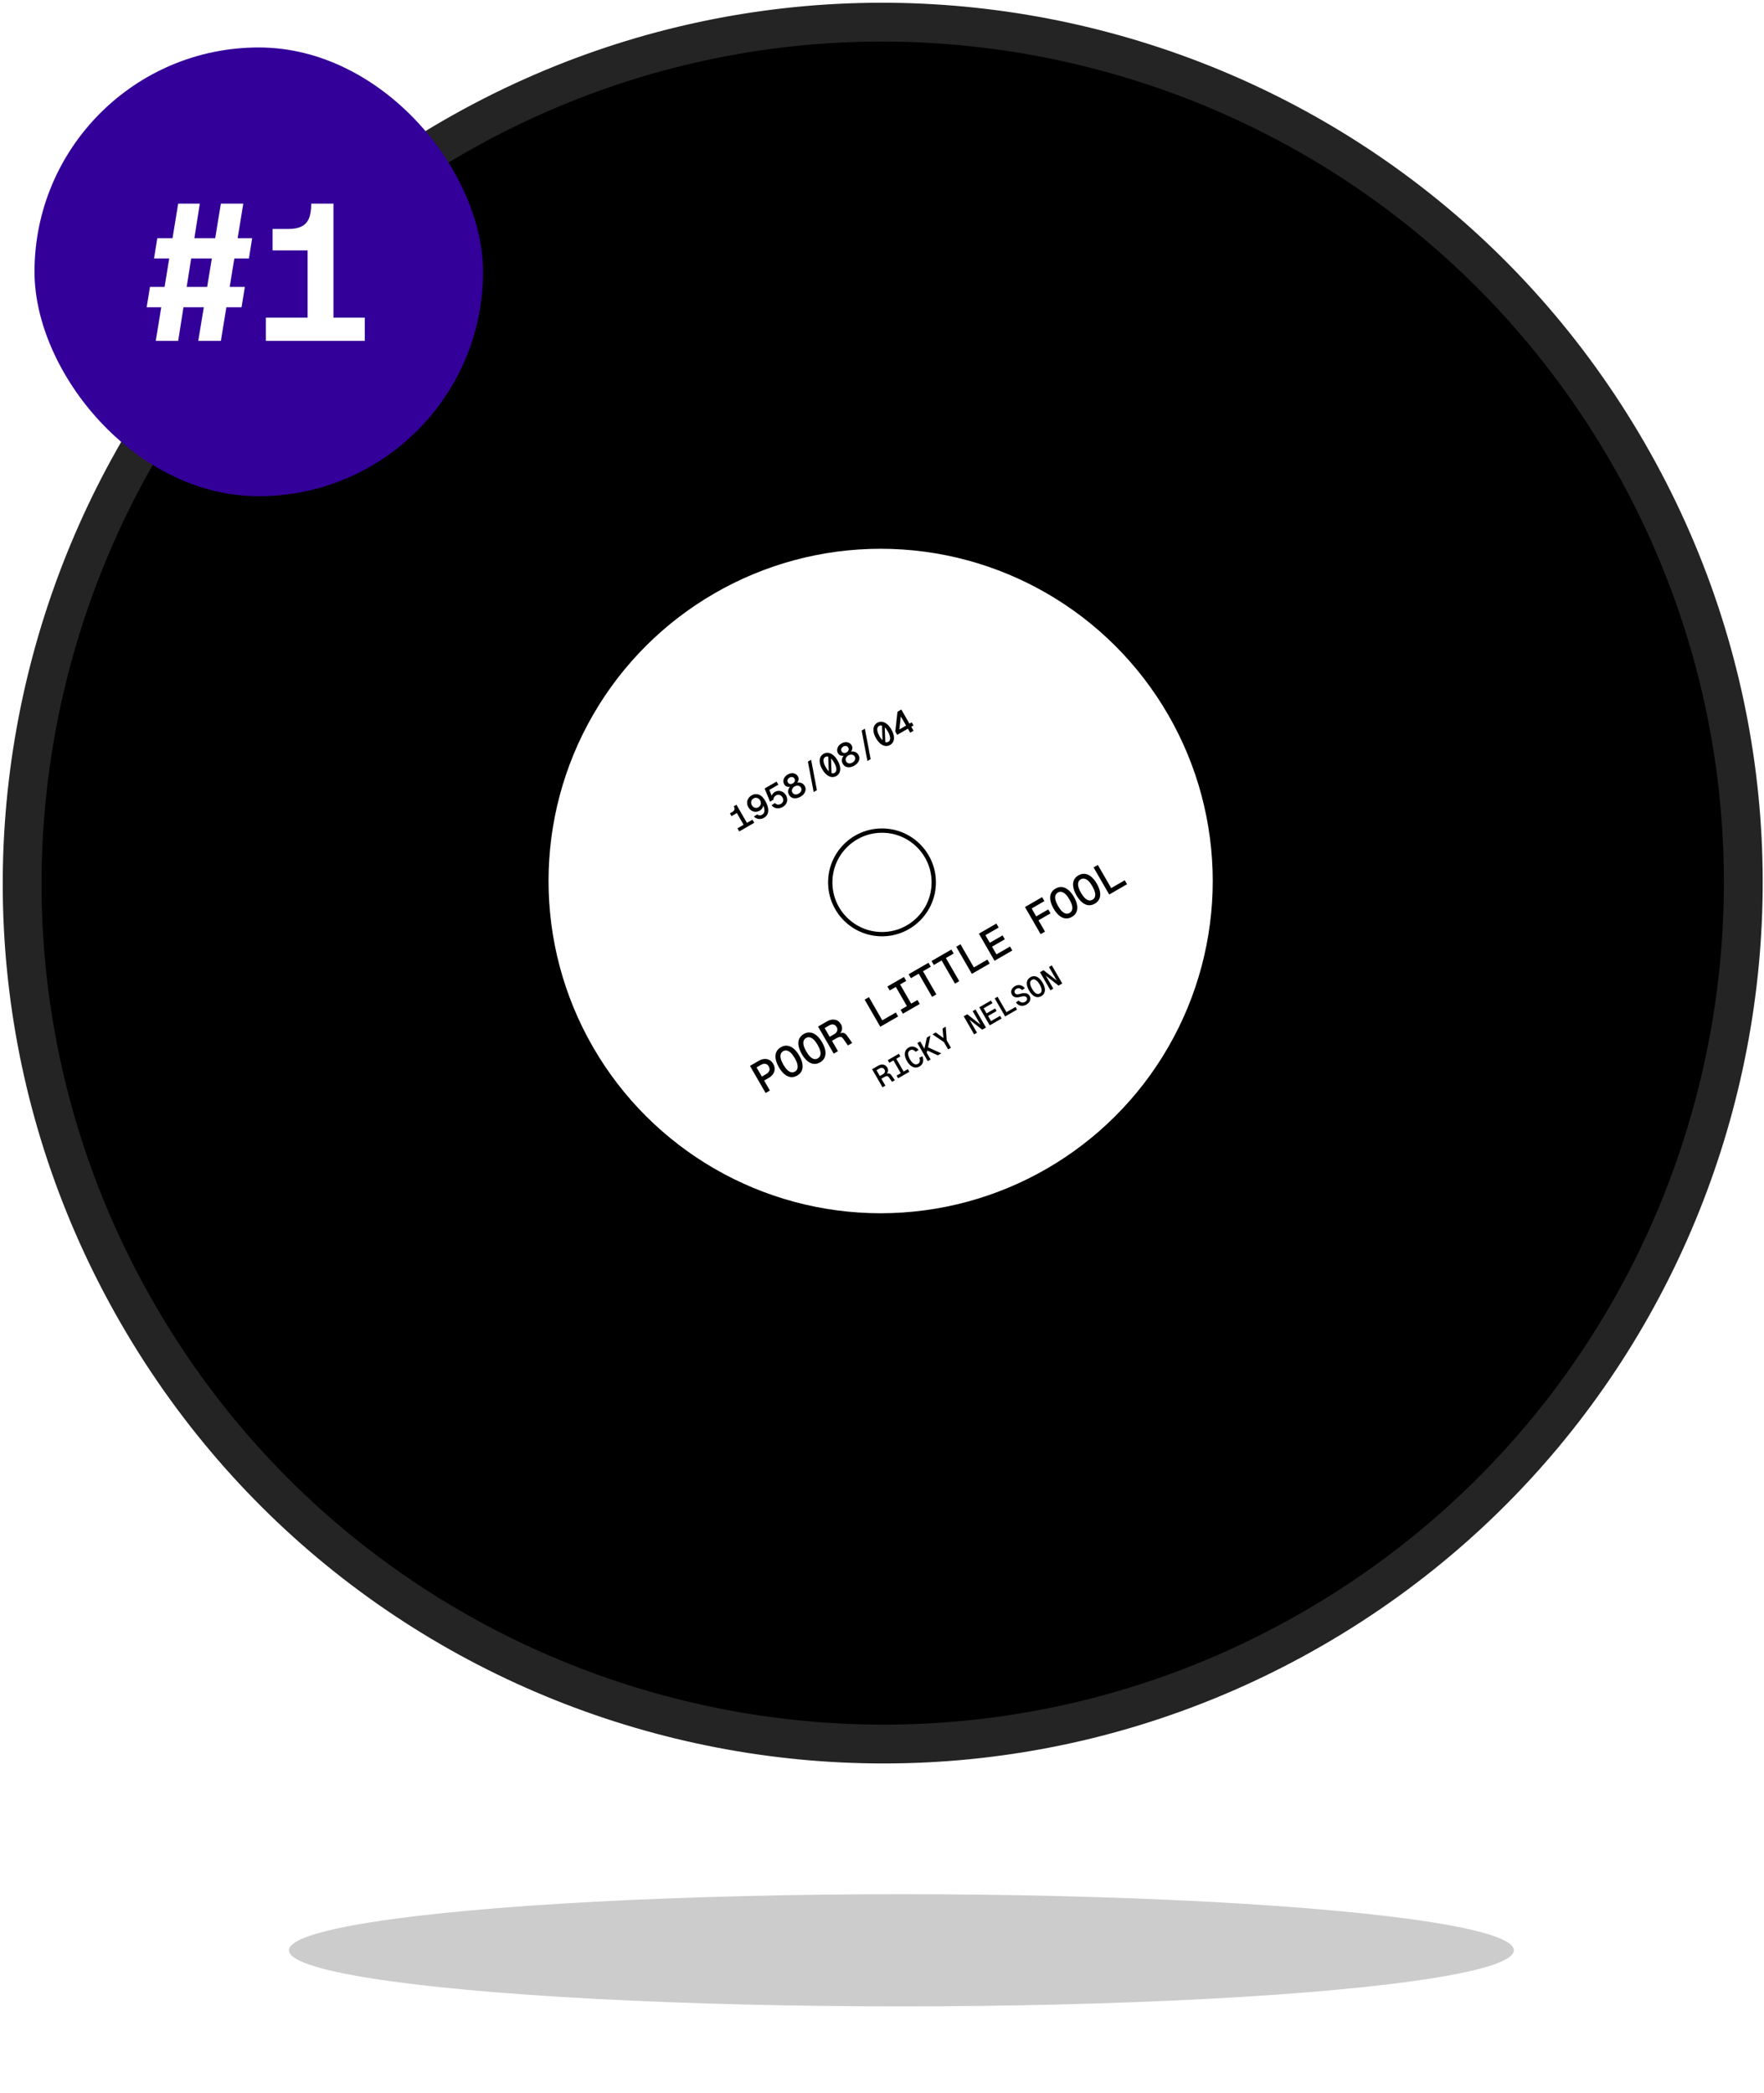 <svg width="409" height="485" viewBox="0 0 409 485" fill="none" xmlns="http://www.w3.org/2000/svg">
<path d="M377.441 104.918C432.531 200.338 399.838 322.35 304.419 377.44C208.999 432.531 86.987 399.838 31.897 304.418C-23.194 208.999 9.499 86.987 104.919 31.896C200.338 -23.194 322.35 9.499 377.441 104.918Z" fill="black" stroke="#242424" stroke-width="9"/>
<circle cx="204.183" cy="204.183" r="77" transform="rotate(-30 204.183 204.183)" fill="white"/>
<path d="M175.914 245.859C176.362 245.6 176.799 245.457 177.225 245.432C177.653 245.397 178.046 245.477 178.403 245.673C178.756 245.862 179.047 246.154 179.275 246.55C179.507 246.951 179.62 247.358 179.614 247.77C179.605 248.177 179.48 248.56 179.239 248.919C179 249.27 178.657 249.574 178.208 249.833L177.173 250.431L178.506 252.741L177.515 253.314L173.887 247.029L175.914 245.859ZM177.606 248.953C178.013 248.718 178.27 248.448 178.377 248.142C178.49 247.833 178.444 247.502 178.239 247.148C178.042 246.805 177.783 246.609 177.462 246.558C177.144 246.498 176.781 246.585 176.374 246.82L175.409 247.377L176.641 249.51L177.606 248.953ZM184.843 249.272C184.341 249.561 183.839 249.679 183.335 249.623C182.836 249.565 182.355 249.343 181.889 248.959C181.42 248.569 180.989 248.035 180.597 247.356C180.202 246.671 179.953 246.029 179.85 245.427C179.746 244.826 179.794 244.295 179.992 243.834C180.196 243.37 180.549 242.993 181.051 242.704C181.552 242.414 182.052 242.299 182.55 242.357C183.054 242.413 183.541 242.635 184.01 243.025C184.479 243.415 184.911 243.953 185.307 244.637C185.698 245.316 185.946 245.956 186.049 246.557C186.149 247.153 186.097 247.682 185.893 248.146C185.694 248.607 185.345 248.982 184.843 249.272ZM184.311 248.351C184.595 248.188 184.783 247.961 184.875 247.672C184.97 247.373 184.967 247.02 184.867 246.614C184.762 246.202 184.564 245.743 184.271 245.235C183.978 244.728 183.679 244.326 183.374 244.03C183.07 243.733 182.764 243.552 182.458 243.485C182.157 243.414 181.866 243.461 181.582 243.624C181.299 243.788 181.11 244.019 181.015 244.318C180.926 244.613 180.933 244.967 181.037 245.379C181.142 245.791 181.34 246.251 181.633 246.758C181.926 247.266 182.225 247.667 182.53 247.964C182.831 248.254 183.132 248.434 183.432 248.505C183.735 248.566 184.028 248.515 184.311 248.351ZM190.151 246.207C189.649 246.497 189.146 246.614 188.642 246.559C188.144 246.5 187.662 246.279 187.196 245.895C186.727 245.505 186.297 244.97 185.905 244.292C185.51 243.607 185.261 242.964 185.157 242.363C185.054 241.762 185.102 241.231 185.3 240.77C185.504 240.306 185.857 239.929 186.358 239.639C186.86 239.35 187.36 239.234 187.858 239.293C188.362 239.348 188.849 239.571 189.318 239.961C189.787 240.351 190.219 240.888 190.614 241.573C191.006 242.251 191.254 242.891 191.357 243.493C191.457 244.088 191.404 244.618 191.2 245.082C191.002 245.543 190.652 245.918 190.151 246.207ZM189.619 245.287C189.902 245.123 190.09 244.897 190.183 244.607C190.278 244.309 190.275 243.956 190.174 243.55C190.07 243.138 189.872 242.678 189.579 242.171C189.286 241.663 188.987 241.261 188.682 240.965C188.377 240.669 188.072 240.487 187.765 240.42C187.465 240.35 187.173 240.396 186.89 240.56C186.607 240.723 186.418 240.955 186.323 241.253C186.233 241.549 186.241 241.902 186.345 242.314C186.449 242.726 186.648 243.186 186.941 243.694C187.234 244.201 187.533 244.603 187.837 244.899C188.139 245.189 188.44 245.37 188.74 245.44C189.043 245.502 189.336 245.45 189.619 245.287ZM191.721 236.732C192.388 236.347 193.015 236.213 193.602 236.331C194.189 236.448 194.653 236.802 194.994 237.392C195.154 237.669 195.236 237.96 195.239 238.266C195.248 238.567 195.185 238.847 195.051 239.106C194.923 239.361 194.744 239.562 194.515 239.71L194.184 239.771C194.709 239.468 195.139 239.334 195.474 239.369C195.809 239.404 196.115 239.62 196.393 240.019L197.598 241.719L196.598 242.296L195.461 240.675C195.291 240.435 195.084 240.314 194.84 240.314C194.601 240.31 194.287 240.42 193.898 240.645L192.906 241.217L194.296 243.625L193.305 244.197L189.677 237.913L191.721 236.732ZM193.405 239.69C193.765 239.482 193.995 239.232 194.093 238.939C194.197 238.643 194.158 238.335 193.974 238.016C193.79 237.698 193.543 237.509 193.234 237.452C192.928 237.385 192.595 237.455 192.235 237.663L191.199 238.261L192.37 240.288L193.405 239.69ZM200.478 231.676L201.469 231.104L204.888 237.026L203.929 236.836L207.708 234.654L208.24 235.575L204.106 237.961L200.478 231.676ZM210.123 227.335L208.698 228.158L211.263 232.602L212.724 231.758L213.255 232.679L209.343 234.938L208.811 234.017L210.272 233.174L207.707 228.73L206.281 229.553L205.75 228.633L209.592 226.415L210.123 227.335ZM215.811 224.051L214.006 225.094L217.103 230.458L216.111 231.03L213.014 225.666L211.208 226.709L210.677 225.788L215.28 223.13L215.811 224.051ZM221.119 220.987L219.313 222.029L222.41 227.393L221.419 227.966L218.322 222.602L216.516 223.644L215.984 222.724L220.587 220.066L221.119 220.987ZM221.708 219.419L222.7 218.847L226.118 224.769L225.159 224.579L228.939 222.397L229.47 223.317L225.337 225.704L221.708 219.419ZM231.017 214.045L231.548 214.965L228.477 216.739L229.494 218.5L232.459 216.788L232.98 217.691L230.015 219.403L231.042 221.182L234.185 219.368L234.716 220.289L230.591 222.67L226.963 216.385L231.017 214.045ZM241.623 207.921L242.155 208.842L238.632 210.876L238.876 209.991L240.537 212.868L239.689 212.708L243.053 210.766L243.58 211.678L240.216 213.62L240.506 212.815L242.295 215.913L241.277 216.501L237.649 210.216L241.623 207.921ZM248.534 212.5C248.033 212.789 247.53 212.906 247.026 212.851C246.528 212.792 246.046 212.571 245.58 212.187C245.111 211.797 244.681 211.262 244.289 210.584C243.894 209.899 243.644 209.256 243.541 208.655C243.438 208.054 243.485 207.523 243.684 207.062C243.888 206.598 244.241 206.221 244.742 205.932C245.244 205.642 245.744 205.526 246.242 205.585C246.746 205.64 247.232 205.863 247.701 206.253C248.171 206.643 248.603 207.18 248.998 207.865C249.39 208.544 249.637 209.184 249.741 209.785C249.84 210.38 249.788 210.91 249.584 211.374C249.386 211.835 249.036 212.21 248.534 212.5ZM248.003 211.579C248.286 211.415 248.474 211.189 248.566 210.899C248.661 210.601 248.659 210.248 248.558 209.842C248.454 209.43 248.255 208.97 247.962 208.463C247.669 207.955 247.37 207.554 247.066 207.257C246.761 206.961 246.455 206.78 246.149 206.713C245.849 206.642 245.557 206.689 245.274 206.852C244.99 207.016 244.801 207.247 244.706 207.546C244.617 207.841 244.625 208.195 244.729 208.607C244.833 209.019 245.031 209.478 245.324 209.986C245.617 210.493 245.916 210.895 246.221 211.191C246.522 211.482 246.823 211.662 247.124 211.732C247.426 211.794 247.72 211.742 248.003 211.579ZM253.842 209.435C253.34 209.725 252.837 209.842 252.334 209.787C251.835 209.728 251.354 209.507 250.888 209.123C250.419 208.732 249.988 208.198 249.596 207.519C249.201 206.835 248.952 206.192 248.849 205.591C248.745 204.989 248.793 204.458 248.991 203.998C249.195 203.534 249.548 203.157 250.05 202.867C250.551 202.578 251.051 202.462 251.549 202.521C252.053 202.576 252.54 202.799 253.009 203.189C253.478 203.579 253.91 204.116 254.306 204.801C254.697 205.479 254.945 206.119 255.048 206.721C255.148 207.316 255.096 207.846 254.892 208.31C254.693 208.77 254.343 209.146 253.842 209.435ZM253.31 208.515C253.594 208.351 253.782 208.125 253.874 207.835C253.969 207.536 253.966 207.184 253.866 206.778C253.761 206.366 253.563 205.906 253.27 205.399C252.977 204.891 252.678 204.489 252.373 204.193C252.069 203.897 251.763 203.715 251.457 203.648C251.156 203.578 250.865 203.624 250.581 203.788C250.298 203.951 250.109 204.182 250.014 204.481C249.925 204.777 249.932 205.13 250.036 205.542C250.14 205.954 250.339 206.414 250.632 206.921C250.925 207.429 251.224 207.831 251.529 208.127C251.83 208.417 252.131 208.598 252.431 208.668C252.734 208.729 253.027 208.678 253.31 208.515ZM253.554 201.033L254.545 200.461L257.964 206.382L257.005 206.193L260.785 204.011L261.316 204.931L257.182 207.318L253.554 201.033Z" fill="black"/>
<path d="M203.566 247.013C204.01 246.757 204.428 246.668 204.82 246.746C205.211 246.824 205.52 247.06 205.747 247.453C205.854 247.638 205.909 247.832 205.911 248.036C205.917 248.237 205.875 248.424 205.785 248.596C205.7 248.766 205.581 248.9 205.428 248.999L205.208 249.04C205.558 248.837 205.844 248.748 206.068 248.771C206.291 248.794 206.495 248.939 206.68 249.205L207.484 250.338L206.817 250.723L206.059 249.642C205.946 249.482 205.807 249.401 205.645 249.401C205.486 249.398 205.276 249.472 205.017 249.622L204.356 250.004L205.282 251.609L204.622 251.99L202.203 247.8L203.566 247.013ZM204.688 248.985C204.928 248.847 205.081 248.68 205.147 248.485C205.216 248.287 205.19 248.082 205.067 247.87C204.945 247.657 204.78 247.532 204.574 247.493C204.37 247.448 204.148 247.495 203.908 247.634L203.218 248.033L203.998 249.384L204.688 248.985ZM208.757 244.835L207.807 245.383L209.517 248.346L210.491 247.783L210.845 248.397L208.237 249.903L207.882 249.289L208.856 248.727L207.146 245.765L206.196 246.313L205.841 245.7L208.402 244.221L208.757 244.835ZM213.874 244.791C214.068 245.299 214.107 245.761 213.991 246.179C213.876 246.597 213.618 246.922 213.216 247.154C212.87 247.354 212.52 247.438 212.166 247.406C211.816 247.372 211.482 247.23 211.163 246.978C210.845 246.726 210.556 246.376 210.298 245.928C210.036 245.475 209.876 245.048 209.818 244.647C209.757 244.242 209.799 243.879 209.945 243.559C210.094 243.236 210.342 242.975 210.688 242.775C211.066 242.557 211.458 242.496 211.865 242.592C212.272 242.687 212.648 242.931 212.996 243.324L212.323 243.767C212.097 243.53 211.875 243.381 211.655 243.319C211.436 243.256 211.228 243.282 211.031 243.396C210.826 243.514 210.688 243.675 210.617 243.879C210.546 244.082 210.541 244.324 210.603 244.603C210.664 244.882 210.793 245.191 210.988 245.529C211.183 245.868 211.386 246.133 211.598 246.326C211.806 246.515 212.017 246.63 212.229 246.67C212.438 246.706 212.646 246.665 212.85 246.547C213.067 246.422 213.201 246.242 213.254 246.007C213.305 245.768 213.274 245.482 213.16 245.149L213.874 244.791ZM213.355 241.362L214.333 243.055L214.901 240.469L215.721 239.995L215.18 242.724L218.246 244.124L217.45 244.584L215.001 243.464L214.871 243.988L215.774 245.552L215.119 245.93L212.7 241.74L213.355 241.362ZM216.946 239.288L218.748 240.569L218.534 238.372L219.277 237.942L219.511 241.128L220.492 242.827L219.831 243.209L218.85 241.509L216.203 239.717L216.946 239.288ZM224.259 235.066L227.335 237.476L225.522 234.337L226.183 233.955L228.602 238.145L227.74 238.643L224.787 236.335L226.525 239.344L225.864 239.726L223.445 235.536L224.259 235.066ZM229.763 231.889L230.117 232.502L228.069 233.685L228.747 234.859L230.724 233.718L231.072 234.319L229.095 235.461L229.78 236.647L231.875 235.437L232.229 236.051L229.479 237.639L227.06 233.449L229.763 231.889ZM230.634 231.386L231.295 231.004L233.574 234.952L232.934 234.825L235.454 233.371L235.809 233.984L233.053 235.575L230.634 231.386ZM236.19 231.884C236.328 232.04 236.475 232.16 236.633 232.242C236.794 232.322 236.962 232.358 237.137 232.352C237.316 232.343 237.493 232.288 237.67 232.186C237.812 232.104 237.923 232.011 238.005 231.906C238.088 231.795 238.135 231.682 238.146 231.565C238.155 231.444 238.122 231.324 238.048 231.204C237.944 231.023 237.777 230.92 237.547 230.896C237.322 230.868 237.015 230.909 236.626 231.018C236.176 231.147 235.779 231.182 235.436 231.123C235.09 231.06 234.827 230.872 234.645 230.557C234.504 230.313 234.44 230.066 234.454 229.817C234.465 229.564 234.545 229.33 234.693 229.113C234.844 228.894 235.054 228.708 235.321 228.553C235.593 228.397 235.87 228.313 236.152 228.302C236.438 228.289 236.708 228.348 236.963 228.479C237.218 228.604 237.436 228.791 237.616 229.038L236.967 229.468C236.856 229.322 236.728 229.213 236.581 229.14C236.434 229.068 236.282 229.035 236.123 229.042C235.963 229.046 235.808 229.091 235.658 229.177C235.457 229.293 235.325 229.446 235.261 229.635C235.195 229.82 235.217 229.998 235.327 230.171C235.406 230.299 235.509 230.381 235.635 230.418C235.761 230.455 235.895 230.465 236.036 230.446C236.179 230.421 236.365 230.379 236.594 230.321C236.609 230.312 236.628 230.304 236.65 230.296C237.113 230.171 237.527 230.144 237.894 230.215C238.258 230.283 238.529 230.47 238.706 230.777C238.852 231.029 238.913 231.285 238.89 231.545C238.867 231.804 238.775 232.046 238.616 232.269C238.458 232.486 238.249 232.67 237.989 232.82C237.694 232.99 237.395 233.084 237.09 233.103C236.784 233.117 236.497 233.06 236.228 232.932C235.962 232.797 235.734 232.593 235.544 232.319L236.19 231.884ZM241.441 230.858C241.107 231.051 240.771 231.13 240.435 231.093C240.103 231.054 239.782 230.906 239.472 230.65C239.159 230.39 238.872 230.034 238.611 229.581C238.347 229.125 238.181 228.696 238.112 228.295C238.043 227.895 238.075 227.541 238.207 227.233C238.343 226.924 238.579 226.673 238.913 226.48C239.247 226.287 239.581 226.21 239.913 226.249C240.249 226.286 240.573 226.434 240.886 226.694C241.199 226.954 241.487 227.312 241.75 227.769C242.011 228.221 242.176 228.648 242.245 229.049C242.312 229.446 242.277 229.799 242.141 230.108C242.009 230.415 241.775 230.665 241.441 230.858ZM241.087 230.245C241.276 230.136 241.401 229.985 241.462 229.792C241.526 229.592 241.524 229.358 241.457 229.087C241.387 228.812 241.255 228.506 241.06 228.167C240.864 227.829 240.665 227.561 240.462 227.364C240.259 227.166 240.055 227.045 239.851 227C239.651 226.953 239.456 226.984 239.267 227.093C239.078 227.202 238.952 227.357 238.889 227.556C238.83 227.753 238.835 227.988 238.904 228.263C238.973 228.538 239.106 228.844 239.301 229.183C239.496 229.521 239.696 229.789 239.899 229.986C240.1 230.18 240.3 230.3 240.501 230.347C240.702 230.388 240.898 230.354 241.087 230.245ZM241.951 224.852L245.027 227.262L243.214 224.122L243.875 223.741L246.294 227.931L245.432 228.428L242.479 226.12L244.217 229.13L243.556 229.512L241.137 225.322L241.951 224.852Z" fill="black"/>
<path d="M174.464 189.967L174.88 190.688L171.402 192.696L170.986 191.975L174.464 189.967ZM169.746 188.211C170.046 188.038 170.226 187.848 170.285 187.641C170.346 187.427 170.294 187.171 170.128 186.873L170.758 186.509L173.598 191.428L172.829 191.872L170.845 188.435L169.612 189.147L169.24 188.503L169.746 188.211ZM175.563 188.741C175.724 188.882 175.905 188.96 176.104 188.974C176.303 188.988 176.504 188.937 176.707 188.82C177.063 188.614 177.244 188.288 177.251 187.841C177.257 187.394 177.089 186.851 176.744 186.212L176.978 186.104C177.041 186.469 176.999 186.807 176.853 187.119C176.711 187.429 176.488 187.672 176.183 187.848C175.855 188.037 175.523 188.133 175.186 188.137C174.851 188.133 174.538 188.043 174.245 187.867C173.955 187.684 173.713 187.426 173.521 187.093C173.321 186.747 173.222 186.398 173.222 186.047C173.223 185.696 173.315 185.371 173.501 185.073C173.683 184.771 173.948 184.519 174.294 184.319C174.553 184.17 174.822 184.082 175.103 184.056C175.383 184.029 175.666 184.066 175.951 184.166C176.22 184.258 176.476 184.424 176.72 184.665C176.968 184.903 177.196 185.203 177.404 185.563C177.714 186.099 177.928 186.619 178.046 187.123C178.167 187.62 178.157 188.081 178.015 188.508C177.878 188.932 177.581 189.276 177.123 189.54C176.869 189.687 176.604 189.776 176.326 189.807C176.048 189.838 175.777 189.806 175.514 189.712C175.25 189.618 175.01 189.464 174.794 189.25L175.563 188.741ZM176.251 185.517C176.141 185.316 176.001 185.163 175.829 185.059C175.66 184.947 175.476 184.89 175.278 184.888C175.084 184.882 174.892 184.935 174.703 185.044C174.518 185.151 174.377 185.29 174.28 185.464C174.188 185.634 174.145 185.822 174.153 186.027C174.158 186.227 174.217 186.427 174.332 186.625C174.444 186.819 174.583 186.97 174.75 187.077C174.914 187.179 175.09 187.235 175.279 187.242C175.466 187.245 175.647 187.196 175.823 187.095C176.012 186.986 176.159 186.845 176.263 186.674C176.365 186.499 176.417 186.311 176.42 186.113C176.419 185.91 176.363 185.711 176.251 185.517ZM180.466 181.864L178.374 183.072L179.074 184.765L178.914 184.728C178.893 184.5 178.954 184.28 179.097 184.068C179.237 183.852 179.422 183.677 179.653 183.544C179.953 183.371 180.266 183.289 180.592 183.298C180.919 183.299 181.227 183.39 181.515 183.568C181.807 183.744 182.048 183.996 182.238 184.324C182.427 184.652 182.52 184.99 182.517 185.336C182.518 185.68 182.429 186 182.248 186.295C182.068 186.59 181.807 186.836 181.465 187.034C181.165 187.207 180.849 187.306 180.518 187.331C180.192 187.353 179.887 187.304 179.603 187.185C179.316 187.061 179.084 186.872 178.906 186.617L179.699 186.104C179.858 186.314 180.063 186.436 180.316 186.468C180.574 186.498 180.834 186.437 181.097 186.285C181.268 186.186 181.397 186.057 181.483 185.896C181.573 185.733 181.613 185.557 181.601 185.366C181.587 185.171 181.527 184.981 181.42 184.796C181.308 184.602 181.168 184.455 180.999 184.356C180.828 184.251 180.647 184.199 180.456 184.198C180.265 184.198 180.077 184.251 179.892 184.358C179.712 184.462 179.57 184.605 179.466 184.788C179.36 184.967 179.319 185.147 179.345 185.329L178.534 185.797L177.286 182.74L180.05 181.144L180.466 181.864ZM185.605 184.643C185.254 184.846 184.908 184.966 184.566 185.003C184.224 185.04 183.912 184.996 183.629 184.869C183.349 184.736 183.124 184.521 182.953 184.225C182.774 183.916 182.704 183.596 182.741 183.267C182.783 182.935 182.924 182.629 183.163 182.349C182.869 182.395 182.61 182.373 182.385 182.281C182.157 182.185 181.972 182.014 181.831 181.77C181.681 181.511 181.617 181.24 181.638 180.957C181.657 180.669 181.753 180.398 181.927 180.144C182.1 179.89 182.337 179.676 182.637 179.503C182.942 179.327 183.248 179.227 183.555 179.204C183.861 179.181 184.142 179.234 184.396 179.365C184.652 179.488 184.854 179.679 185.004 179.938C185.142 180.178 185.196 180.421 185.166 180.666C185.135 180.912 185.026 181.15 184.839 181.381C185.204 181.319 185.538 181.353 185.842 181.486C186.148 181.611 186.391 181.828 186.569 182.137C186.74 182.433 186.811 182.737 186.782 183.049C186.755 183.354 186.64 183.646 186.436 183.923C186.233 184.201 185.956 184.441 185.605 184.643ZM183.722 183.67C183.861 183.91 184.066 184.057 184.337 184.11C184.609 184.156 184.894 184.093 185.189 183.923C185.48 183.755 185.674 183.541 185.771 183.282C185.865 183.018 185.843 182.766 185.704 182.526C185.611 182.365 185.484 182.247 185.324 182.173C185.169 182.096 184.995 182.067 184.803 182.086C184.612 182.097 184.422 182.158 184.233 182.267C184.044 182.376 183.894 182.512 183.784 182.674C183.672 182.831 183.61 182.996 183.599 183.169C183.588 183.341 183.629 183.509 183.722 183.67ZM182.672 181.339C182.747 181.468 182.846 181.565 182.969 181.63C183.09 181.689 183.225 181.716 183.375 181.709C183.523 181.698 183.673 181.648 183.825 181.56C183.978 181.472 184.095 181.367 184.179 181.245C184.26 181.118 184.304 180.988 184.313 180.854C184.319 180.715 184.285 180.58 184.21 180.451C184.133 180.317 184.034 180.22 183.913 180.161C183.79 180.096 183.654 180.07 183.507 180.081C183.357 180.088 183.206 180.135 183.053 180.223C182.901 180.311 182.784 180.418 182.703 180.545C182.62 180.667 182.575 180.798 182.569 180.937C182.56 181.071 182.595 181.205 182.672 181.339ZM187.319 176.513L188.067 176.081L189.404 183.134L188.656 183.566L187.319 176.513ZM192.645 174.769L192.805 179.415L192.189 179.771L192.028 175.125L192.645 174.769ZM193.914 179.846C193.553 180.054 193.179 180.132 192.791 180.079C192.401 180.021 192.023 179.842 191.659 179.541C191.292 179.236 190.959 178.824 190.66 178.307C190.359 177.785 190.168 177.289 190.087 176.818C190.006 176.347 190.039 175.931 190.187 175.568C190.333 175.201 190.585 174.914 190.946 174.706C191.306 174.498 191.681 174.423 192.072 174.48C192.46 174.534 192.837 174.713 193.204 175.018C193.572 175.323 193.906 175.737 194.207 176.259C194.506 176.776 194.696 177.27 194.776 177.741C194.855 178.207 194.821 178.623 194.676 178.991C194.528 179.353 194.274 179.638 193.914 179.846ZM193.498 179.126C193.696 179.011 193.824 178.839 193.882 178.608C193.945 178.375 193.933 178.099 193.847 177.779C193.765 177.456 193.615 177.106 193.397 176.727C193.175 176.344 192.945 176.036 192.707 175.804C192.47 175.565 192.235 175.414 192.002 175.352C191.774 175.287 191.56 175.312 191.362 175.426C191.163 175.541 191.032 175.715 190.97 175.948C190.912 176.178 190.925 176.457 191.009 176.784C191.095 177.104 191.249 177.456 191.471 177.839C191.689 178.218 191.915 178.524 192.149 178.759C192.388 178.991 192.621 179.139 192.85 179.204C193.083 179.267 193.299 179.241 193.498 179.126ZM198.068 177.448C197.717 177.651 197.37 177.771 197.028 177.808C196.687 177.845 196.374 177.8 196.092 177.674C195.812 177.54 195.586 177.326 195.415 177.03C195.237 176.721 195.166 176.401 195.204 176.071C195.246 175.739 195.387 175.433 195.625 175.154C195.332 175.2 195.073 175.177 194.847 175.086C194.619 174.99 194.435 174.819 194.293 174.574C194.144 174.316 194.08 174.045 194.101 173.761C194.12 173.474 194.216 173.203 194.389 172.948C194.563 172.694 194.8 172.481 195.1 172.307C195.405 172.131 195.71 172.032 196.017 172.008C196.324 171.985 196.605 172.039 196.858 172.169C197.114 172.293 197.317 172.484 197.466 172.742C197.605 172.982 197.659 173.225 197.628 173.471C197.598 173.716 197.489 173.955 197.302 174.186C197.666 174.123 198.001 174.158 198.305 174.29C198.611 174.415 198.853 174.633 199.032 174.942C199.203 175.238 199.273 175.542 199.244 175.854C199.217 176.159 199.102 176.45 198.899 176.728C198.696 177.005 198.419 177.245 198.068 177.448ZM196.185 176.475C196.324 176.715 196.528 176.862 196.799 176.915C197.072 176.961 197.356 176.898 197.652 176.727C197.943 176.559 198.137 176.346 198.233 176.087C198.327 175.823 198.305 175.571 198.166 175.331C198.073 175.169 197.947 175.051 197.787 174.977C197.632 174.901 197.458 174.872 197.266 174.89C197.075 174.902 196.885 174.962 196.696 175.072C196.506 175.181 196.357 175.317 196.247 175.478C196.135 175.636 196.073 175.801 196.062 175.973C196.051 176.146 196.092 176.313 196.185 176.475ZM195.135 174.144C195.209 174.273 195.308 174.37 195.432 174.434C195.552 174.494 195.688 174.52 195.838 174.514C195.985 174.503 196.135 174.453 196.288 174.365C196.44 174.277 196.558 174.172 196.642 174.05C196.722 173.923 196.767 173.793 196.776 173.658C196.782 173.519 196.747 173.385 196.673 173.256C196.595 173.122 196.496 173.025 196.376 172.965C196.252 172.901 196.117 172.875 195.97 172.886C195.819 172.892 195.668 172.94 195.516 173.028C195.363 173.116 195.247 173.223 195.166 173.35C195.082 173.472 195.038 173.602 195.032 173.741C195.023 173.876 195.057 174.01 195.135 174.144ZM199.781 169.318L200.529 168.886L201.867 175.938L201.118 176.37L199.781 169.318ZM205.107 167.573L205.268 172.219L204.651 172.575L204.491 167.929L205.107 167.573ZM206.376 172.651C206.016 172.859 205.642 172.936 205.254 172.883C204.863 172.825 204.486 172.646 204.121 172.346C203.754 172.04 203.421 171.629 203.123 171.112C202.821 170.59 202.63 170.093 202.549 169.623C202.469 169.152 202.502 168.736 202.65 168.373C202.795 168.006 203.048 167.718 203.408 167.51C203.768 167.302 204.144 167.227 204.534 167.285C204.922 167.338 205.3 167.517 205.667 167.823C206.034 168.128 206.368 168.542 206.67 169.064C206.968 169.581 207.158 170.075 207.239 170.546C207.317 171.012 207.284 171.428 207.138 171.795C206.991 172.158 206.736 172.443 206.376 172.651ZM205.96 171.931C206.159 171.816 206.287 171.643 206.345 171.413C206.407 171.18 206.396 170.903 206.309 170.583C206.228 170.261 206.078 169.91 205.859 169.532C205.638 169.148 205.408 168.841 205.169 168.609C204.933 168.37 204.698 168.219 204.465 168.157C204.236 168.091 204.023 168.116 203.824 168.231C203.626 168.346 203.495 168.519 203.433 168.753C203.375 168.983 203.388 169.262 203.472 169.589C203.558 169.909 203.712 170.26 203.933 170.644C204.152 171.022 204.378 171.329 204.612 171.563C204.851 171.795 205.084 171.944 205.313 172.009C205.546 172.071 205.762 172.045 205.96 171.931ZM210.865 167.713L211.385 167.413L211.801 168.133L211.281 168.433L211.817 169.362L211.041 169.81L210.505 168.881L208.025 170.313L207.585 169.551L208.091 164.955L208.977 164.443L210.865 167.713ZM210.089 168.161L208.861 166.034L208.524 169.065L210.089 168.161Z" fill="black"/>
<g opacity="0.2" filter="url(#filter0_f_154_1179)">
<ellipse cx="209" cy="452" rx="142" ry="13" fill="black"/>
</g>
<rect x="8" y="11" width="104" height="104" rx="52" fill="#330099"/>
<path d="M51.213 47.192H56.409L51.213 79H45.971L51.213 47.192ZM34.771 66.501H56.768L56.006 71.205H34.009L34.771 66.501ZM41.312 47.192H46.329L41.312 79H36.115L41.312 47.192ZM36.473 55.211H58.47L57.709 59.915H35.712L36.473 55.211ZM71.31 58.034H63.202V53.061H66.92C68.174 53.061 69.175 52.867 69.921 52.478C70.698 52.09 71.266 51.478 71.624 50.642C71.982 49.776 72.162 48.626 72.162 47.192H77.314V79H71.31V58.034ZM61.633 73.624H84.571V79H61.633V73.624Z" fill="white"/>
<circle cx="204.5" cy="204.5" r="12" fill="white" stroke="black"/>
<defs>
<filter id="filter0_f_154_1179" x="46.999" y="419" width="324" height="66" filterUnits="userSpaceOnUse" color-interpolation-filters="sRGB">
<feFlood flood-opacity="0" result="BackgroundImageFix"/>
<feBlend mode="normal" in="SourceGraphic" in2="BackgroundImageFix" result="shape"/>
<feGaussianBlur stdDeviation="10" result="effect1_foregroundBlur_154_1179"/>
</filter>
</defs>
</svg>

